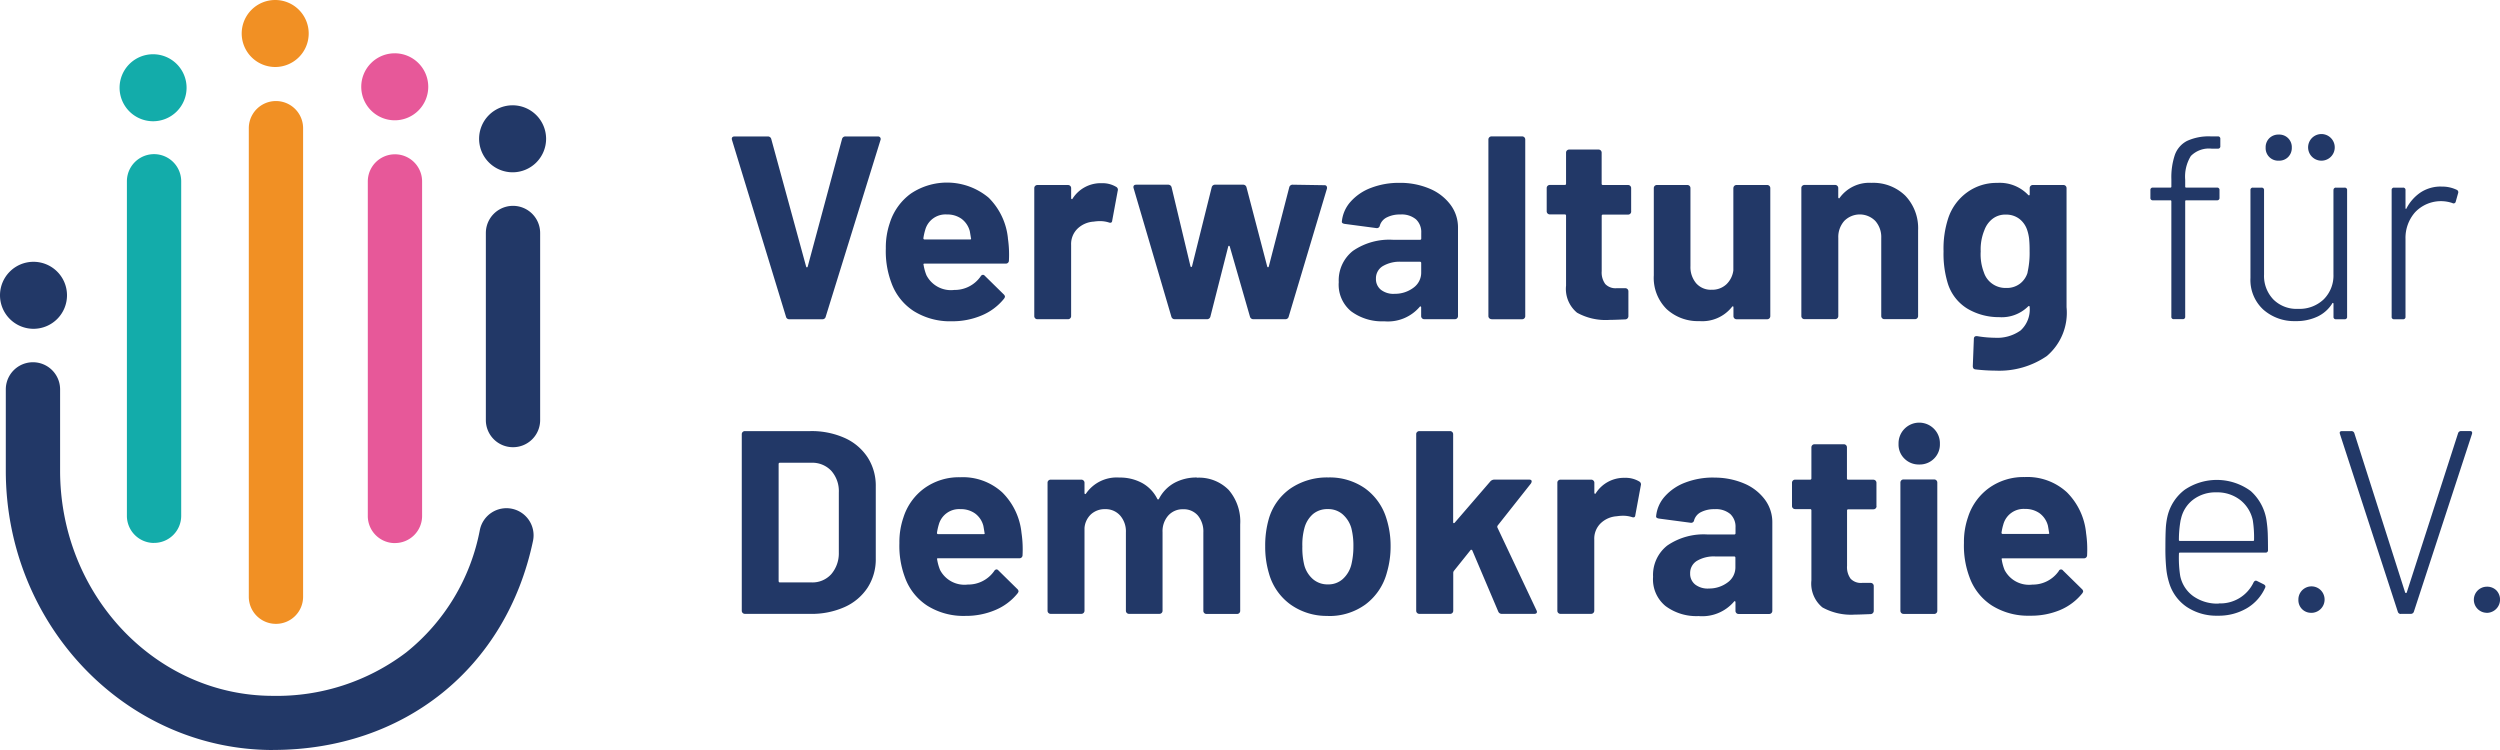 <svg id="Logo_VwfD" xmlns="http://www.w3.org/2000/svg" width="200" height="60" viewBox="0 0 200 60">
  <path id="Pfad_31767" data-name="Pfad 31767" d="M2.688,57.72A2.68,2.68,0,1,0,0,55.04a2.684,2.684,0,0,0,2.688,2.68" transform="translate(0 -31.416)" fill="#223867"/>
  <path id="Pfad_31768" data-name="Pfad 31768" d="M27.552,61.946a2.167,2.167,0,0,1-2.172-2.164V33.014a2.172,2.172,0,0,1,4.344,0V59.778a2.167,2.167,0,0,1-2.172,2.164Z" transform="translate(-15.228 -18.51)" fill="#13acaa"/>
  <path id="Pfad_31769" data-name="Pfad 31769" d="M75.732,61.976a2.167,2.167,0,0,1-2.172-2.164V33.044a2.172,2.172,0,0,1,4.344,0V59.808a2.167,2.167,0,0,1-2.172,2.164Z" transform="translate(-44.136 -18.528)" fill="#e75899"/>
  <path id="Pfad_31770" data-name="Pfad 31770" d="M51.932,62.046a2.167,2.167,0,0,1-2.172-2.164V22.394a2.172,2.172,0,0,1,4.344,0V59.882A2.167,2.167,0,0,1,51.932,62.046Z" transform="translate(-29.856 -12.138)" fill="#f19024"/>
  <path id="Pfad_31771" data-name="Pfad 31771" d="M99.342,60.49a2.167,2.167,0,0,1-2.172-2.164V43.354a2.172,2.172,0,0,1,4.344,0V58.326A2.167,2.167,0,0,1,99.342,60.49Z" transform="translate(-58.302 -24.714)" fill="#223867"/>
  <path id="Pfad_31772" data-name="Pfad 31772" d="M22.532,103.488C10.744,103.488,1.16,93.464,1.16,81.14v-6.5a2.172,2.172,0,0,1,4.344,0v6.5c0,9.936,7.64,18.016,17.032,18.016a17.108,17.108,0,0,0,10.652-3.472,16.488,16.488,0,0,0,5.9-9.816,2.17,2.17,0,0,1,4.248.892C41.2,96.92,33.028,103.484,22.532,103.484h0Z" transform="translate(-0.696 -43.488)" fill="#223867"/>
  <path id="Pfad_31773" data-name="Pfad 31773" d="M51.028,5.36A2.68,2.68,0,1,0,48.34,2.68a2.684,2.684,0,0,0,2.688,2.68" transform="translate(-29.004)" fill="#f19024"/>
  <path id="Pfad_31774" data-name="Pfad 31774" d="M74.938,16.02a2.68,2.68,0,1,0-2.688-2.68,2.684,2.684,0,0,0,2.688,2.68" transform="translate(-43.35 -6.396)" fill="#e75899"/>
  <path id="Pfad_31775" data-name="Pfad 31775" d="M98.508,26.42a2.68,2.68,0,1,0-2.688-2.68,2.684,2.684,0,0,0,2.688,2.68" transform="translate(-57.492 -12.636)" fill="#223867"/>
  <path id="Pfad_31776" data-name="Pfad 31776" d="M26.6,16.21a2.68,2.68,0,1,0-2.688-2.68A2.684,2.684,0,0,0,26.6,16.21" transform="translate(-14.346 -6.51)" fill="#13acaa"/>
  <path id="Pfad_31777" data-name="Pfad 31777" d="M287.962,99.818a1.064,1.064,0,0,0,.756-1.8,1.038,1.038,0,0,0-.756-.292,1.044,1.044,0,1,0,0,2.088m-6.872.084h.776a.248.248,0,0,0,.252-.168l4.652-14.228q.06-.228-.168-.228h-.692a.248.248,0,0,0-.252.168L281.55,98.19a.069.069,0,0,1-.064.04.076.076,0,0,1-.064-.04l-4.064-12.744a.242.242,0,0,0-.252-.168h-.732c-.124,0-.188.048-.188.148l.02.084,4.632,14.228a.242.242,0,0,0,.252.168m-7.16-.088a1.064,1.064,0,0,0,.752-1.8,1.048,1.048,0,0,0-1.8.752,1.007,1.007,0,0,0,1.048,1.044m-10.452-7.46a2.633,2.633,0,0,1,.964-1.576,2.957,2.957,0,0,1,1.884-.6,3,3,0,0,1,1.908.616,2.809,2.809,0,0,1,1,1.62,8.834,8.834,0,0,1,.1,1.568.074.074,0,0,1-.084.084h-5.844a.074.074,0,0,1-.084-.084,8.938,8.938,0,0,1,.148-1.632m3.036,6.728a3.337,3.337,0,0,1-2.044-.6,2.647,2.647,0,0,1-1.036-1.62,9.267,9.267,0,0,1-.1-1.776.074.074,0,0,1,.084-.084h6.832a.183.183,0,0,0,.208-.208c0-.528-.008-.972-.02-1.328a9.137,9.137,0,0,0-.084-.932,3.95,3.95,0,0,0-1.276-2.456,4.585,4.585,0,0,0-5.288-.1,3.728,3.728,0,0,0-1.372,2.112,5.657,5.657,0,0,0-.136.96c-.02.348-.032.864-.032,1.548a16.164,16.164,0,0,0,.064,1.628,5.7,5.7,0,0,0,.228,1.168,3.564,3.564,0,0,0,1.4,1.944,4.285,4.285,0,0,0,2.492.712,4.445,4.445,0,0,0,2.336-.6,3.612,3.612,0,0,0,1.456-1.632c.056-.112.02-.2-.1-.272l-.544-.272c-.112-.056-.2-.02-.272.1a2.943,2.943,0,0,1-2.788,1.692m-15.5-7.556a1.938,1.938,0,0,1,1.164.344,1.8,1.8,0,0,1,.66.972c0-.016.036.18.1.584.028.068,0,.1-.084.1h-3.624a.093.093,0,0,1-.1-.1,4.592,4.592,0,0,1,.148-.668,1.682,1.682,0,0,1,1.74-1.232m4.876,1.9a5.317,5.317,0,0,0-1.54-3.24,4.666,4.666,0,0,0-3.364-1.212,4.732,4.732,0,0,0-2.86.876,4.6,4.6,0,0,0-1.688,2.36,6.031,6.031,0,0,0-.316,2.028,7.164,7.164,0,0,0,.44,2.736,4.507,4.507,0,0,0,1.792,2.276,5.45,5.45,0,0,0,3.048.816A6,6,0,0,0,253.8,99.6a4.527,4.527,0,0,0,1.78-1.328.433.433,0,0,0,.084-.168.291.291,0,0,0-.1-.188L254.05,96.43a.19.19,0,0,0-.336.04,2.534,2.534,0,0,1-2.116,1.088,2.2,2.2,0,0,1-2.22-1.168,3.616,3.616,0,0,1-.228-.836c-.028-.068,0-.1.084-.1h6.472a.243.243,0,0,0,.272-.252,8.934,8.934,0,0,0-.084-1.776m-14.6,6.48h2.452a.246.246,0,0,0,.248-.248V89.394a.246.246,0,0,0-.248-.248H241.29a.246.246,0,0,0-.248.248v10.26a.246.246,0,0,0,.248.248m1.256-11.952a1.613,1.613,0,0,0,1.184-.468,1.592,1.592,0,0,0,.472-1.18,1.635,1.635,0,0,0-.46-1.192,1.655,1.655,0,0,0-2.848,1.192,1.567,1.567,0,0,0,.472,1.18,1.613,1.613,0,0,0,1.184.468m-3.424,3.324v-1.86a.246.246,0,0,0-.248-.248h-2.012a.093.093,0,0,1-.1-.1V86.578a.246.246,0,0,0-.248-.248h-2.348a.246.246,0,0,0-.248.248v2.484a.093.093,0,0,1-.1.1h-1.2a.251.251,0,0,0-.18.072.242.242,0,0,0-.072.176v1.86a.242.242,0,0,0,.072.176.244.244,0,0,0,.18.072h1.2a.093.093,0,0,1,.1.1v5.6a2.47,2.47,0,0,0,.88,2.164,4.716,4.716,0,0,0,2.6.576c.252,0,.672-.016,1.256-.04a.259.259,0,0,0,.252-.272V97.67a.246.246,0,0,0-.248-.248h-.692a1.127,1.127,0,0,1-.912-.336,1.564,1.564,0,0,1-.284-1.024V91.634a.093.093,0,0,1,.1-.1h2.012a.246.246,0,0,0,.248-.248M225.69,97.874a1.636,1.636,0,0,1-1.068-.324,1.089,1.089,0,0,1-.4-.888,1.135,1.135,0,0,1,.536-1,2.649,2.649,0,0,1,1.476-.356h1.508a.093.093,0,0,1,.1.1v.752a1.483,1.483,0,0,1-.628,1.232,2.445,2.445,0,0,1-1.528.48m.42-8.876a6.2,6.2,0,0,0-2.272.4A4.118,4.118,0,0,0,222.2,90.5a2.749,2.749,0,0,0-.7,1.588c-.016.1.064.16.232.188l2.536.336a.237.237,0,0,0,.272-.208,1.064,1.064,0,0,1,.556-.648,2.3,2.3,0,0,1,1.08-.232,1.783,1.783,0,0,1,1.256.388,1.386,1.386,0,0,1,.42,1.076v.46a.093.093,0,0,1-.1.1h-2.136a5.133,5.133,0,0,0-3.228.888,2.987,2.987,0,0,0-1.132,2.5,2.753,2.753,0,0,0,1,2.34,4.128,4.128,0,0,0,2.64.8,3.342,3.342,0,0,0,2.828-1.148c.028-.04.056-.056.084-.04s.04.04.04.084v.688a.246.246,0,0,0,.248.248h2.452a.246.246,0,0,0,.248-.248V92.57a3.024,3.024,0,0,0-.6-1.82,4,4,0,0,0-1.664-1.284A6.008,6.008,0,0,0,226.106,89m-7.144.016a2.668,2.668,0,0,0-2.3,1.252c-.016.028-.036.036-.064.02s-.04-.04-.04-.084V89.41a.231.231,0,0,0-.076-.176.242.242,0,0,0-.176-.072H213.85a.251.251,0,0,0-.18.072.227.227,0,0,0-.072.176V99.65a.242.242,0,0,0,.072.176.244.244,0,0,0,.18.072H216.3a.242.242,0,0,0,.176-.072.245.245,0,0,0,.076-.176v-5.7a1.714,1.714,0,0,1,.524-1.308,2.045,2.045,0,0,1,1.276-.552,3.383,3.383,0,0,1,.46-.04,2.358,2.358,0,0,1,.732.1c.18.068.28.02.292-.148l.44-2.38a.261.261,0,0,0-.124-.312,2.125,2.125,0,0,0-1.2-.292M202.57,99.9h2.452a.246.246,0,0,0,.248-.248V96.6a.385.385,0,0,1,.04-.124l1.34-1.672a.058.058,0,0,1,.072-.032.092.092,0,0,1,.072.052l2.076,4.888a.3.3,0,0,0,.292.188h2.576q.228,0,.228-.168a.385.385,0,0,0-.04-.124L208.8,92.986a.184.184,0,0,1,.02-.148l2.66-3.364a.37.37,0,0,0,.064-.168c0-.1-.068-.148-.208-.148H208.55a.44.44,0,0,0-.316.148l-2.848,3.3a.086.086,0,0,1-.084.032c-.028-.008-.04-.032-.04-.072v-7.04a.242.242,0,0,0-.072-.176.244.244,0,0,0-.18-.072h-2.452a.257.257,0,0,0-.18.072.227.227,0,0,0-.072.176V99.65a.242.242,0,0,0,.072.176.244.244,0,0,0,.18.072m-7.312-2.356a1.788,1.788,0,0,1-1.2-.42,2.244,2.244,0,0,1-.7-1.148,5.751,5.751,0,0,1-.148-1.464,5.086,5.086,0,0,1,.168-1.484,2.248,2.248,0,0,1,.68-1.108,1.779,1.779,0,0,1,1.184-.4,1.754,1.754,0,0,1,1.172.4,2.321,2.321,0,0,1,.712,1.108,5.617,5.617,0,0,1,.168,1.484,6.028,6.028,0,0,1-.168,1.464,2.316,2.316,0,0,1-.692,1.148,1.72,1.72,0,0,1-1.172.42m0,2.528a4.9,4.9,0,0,0,3.008-.932,4.666,4.666,0,0,0,1.708-2.56,7.344,7.344,0,0,0,.292-2.112,7.2,7.2,0,0,0-.336-2.2,4.62,4.62,0,0,0-1.716-2.412,4.935,4.935,0,0,0-2.932-.868,5.2,5.2,0,0,0-3.016.876,4.488,4.488,0,0,0-1.74,2.424,7.724,7.724,0,0,0-.292,2.216,7.424,7.424,0,0,0,.292,2.132,4.583,4.583,0,0,0,1.72,2.508,4.981,4.981,0,0,0,3.016.92m-10.5-11.072a3.7,3.7,0,0,0-1.772.42,3.027,3.027,0,0,0-1.248,1.276c-.056.084-.1.084-.148,0a2.935,2.935,0,0,0-1.2-1.252,3.706,3.706,0,0,0-1.832-.44,2.979,2.979,0,0,0-2.66,1.276c-.028.04-.056.056-.084.04a.084.084,0,0,1-.04-.084v-.816a.23.23,0,0,0-.076-.176.242.242,0,0,0-.176-.072h-2.452a.251.251,0,0,0-.18.072.227.227,0,0,0-.072.176v10.24a.242.242,0,0,0,.072.176.244.244,0,0,0,.18.072h2.452a.242.242,0,0,0,.176-.072.245.245,0,0,0,.076-.176V93.03a1.679,1.679,0,0,1,.532-1.108,1.632,1.632,0,0,1,1.12-.4,1.543,1.543,0,0,1,1.2.512,1.928,1.928,0,0,1,.46,1.348v6.268a.242.242,0,0,0,.072.176.244.244,0,0,0,.18.072h2.432a.246.246,0,0,0,.248-.248V93.366a1.89,1.89,0,0,1,.46-1.336,1.538,1.538,0,0,1,1.192-.5,1.486,1.486,0,0,1,1.172.5,2,2,0,0,1,.44,1.36v6.268a.246.246,0,0,0,.248.248h2.452a.246.246,0,0,0,.248-.248V92.742a3.875,3.875,0,0,0-.92-2.756,3.333,3.333,0,0,0-2.556-.98m-18.9,2.516a1.938,1.938,0,0,1,1.164.344,1.774,1.774,0,0,1,.66.972c0-.016.036.18.1.584.028.068,0,.1-.084.1h-3.624a.093.093,0,0,1-.1-.1,4.592,4.592,0,0,1,.148-.668,1.682,1.682,0,0,1,1.74-1.232m4.876,1.9a5.3,5.3,0,0,0-1.54-3.24,4.666,4.666,0,0,0-3.364-1.212,4.732,4.732,0,0,0-2.86.876,4.6,4.6,0,0,0-1.688,2.36,6.031,6.031,0,0,0-.316,2.028,7.165,7.165,0,0,0,.44,2.736,4.507,4.507,0,0,0,1.792,2.276,5.45,5.45,0,0,0,3.048.816,6,6,0,0,0,2.388-.468,4.527,4.527,0,0,0,1.78-1.328.433.433,0,0,0,.084-.168.291.291,0,0,0-.1-.188l-1.508-1.484a.228.228,0,0,0-.148-.084.232.232,0,0,0-.188.124,2.534,2.534,0,0,1-2.116,1.088,2.2,2.2,0,0,1-2.22-1.168,3.841,3.841,0,0,1-.232-.836c-.028-.068,0-.1.084-.1h6.476a.243.243,0,0,0,.272-.252,8.934,8.934,0,0,0-.084-1.776M151.3,97.27V87.91a.093.093,0,0,1,.1-.1h2.516a2.083,2.083,0,0,1,1.6.648,2.454,2.454,0,0,1,.6,1.736V95a2.559,2.559,0,0,1-.616,1.736,2.028,2.028,0,0,1-1.56.648h-2.536a.093.093,0,0,1-.1-.1M148.6,99.9h5.236a6.456,6.456,0,0,0,2.756-.552,4.278,4.278,0,0,0,1.832-1.556,4.183,4.183,0,0,0,.648-2.32V89.706a4.183,4.183,0,0,0-.648-2.32,4.278,4.278,0,0,0-1.832-1.556,6.456,6.456,0,0,0-2.756-.552H148.6a.246.246,0,0,0-.248.248V99.65a.246.246,0,0,0,.248.248" transform="translate(-89.01 -50.79)" fill="#223867"/>
  <path id="Pfad_31778" data-name="Pfad 31778" d="M283.118,31.07a2.921,2.921,0,0,0-1.644.46,3.435,3.435,0,0,0-1.14,1.276c-.016.044-.032.06-.052.052s-.032-.032-.032-.072v-1.42a.183.183,0,0,0-.208-.208h-.692a.183.183,0,0,0-.208.208V41.478a.183.183,0,0,0,.208.208h.692a.183.183,0,0,0,.208-.208V35.25a3.1,3.1,0,0,1,.764-2.12A2.847,2.847,0,0,1,284,32.39a.177.177,0,0,0,.272-.124l.188-.668a.21.21,0,0,0-.124-.272,2.691,2.691,0,0,0-1.216-.252M270.11,29a1.007,1.007,0,0,0,.752-.292,1.028,1.028,0,0,0,.292-.752,1,1,0,0,0-1.044-1.044,1.028,1.028,0,0,0-.756.292,1.013,1.013,0,0,0-.292.752A1,1,0,0,0,270.11,29m3.432,0a1.064,1.064,0,0,0,.752-1.8,1.065,1.065,0,1,0-.752,1.8m.944,2.364V38.09a2.682,2.682,0,0,1-.776,2,2.8,2.8,0,0,1-2.052.764,2.622,2.622,0,0,1-1.98-.752,2.721,2.721,0,0,1-.744-2V31.366a.184.184,0,0,0-.208-.208h-.672a.183.183,0,0,0-.208.208v7.02a3.222,3.222,0,0,0,1.028,2.528,3.723,3.723,0,0,0,2.576.92,3.965,3.965,0,0,0,1.748-.356,2.8,2.8,0,0,0,1.184-1.044c.012-.04.036-.06.064-.052s.044.032.044.072v1.024a.183.183,0,0,0,.208.208h.672a.183.183,0,0,0,.208-.208V31.366a.183.183,0,0,0-.208-.208H274.7a.183.183,0,0,0-.208.208m-9.724-3.328h.46a.183.183,0,0,0,.208-.208v-.564a.183.183,0,0,0-.208-.208h-.544a4.15,4.15,0,0,0-1.916.364,2.028,2.028,0,0,0-.964,1.1,5.591,5.591,0,0,0-.284,1.964v.584a.074.074,0,0,1-.084.084H260.05a.183.183,0,0,0-.208.208v.6a.183.183,0,0,0,.208.208h1.384a.074.074,0,0,1,.084.084V41.47a.183.183,0,0,0,.208.208h.692a.183.183,0,0,0,.208-.208V32.254a.074.074,0,0,1,.084-.084h2.452a.183.183,0,0,0,.208-.208v-.6a.183.183,0,0,0-.208-.208H262.71a.074.074,0,0,1-.084-.084v-.544a3.138,3.138,0,0,1,.452-1.9,2.03,2.03,0,0,1,1.688-.584m-14.748,9.908a1.755,1.755,0,0,1-.608.888,1.733,1.733,0,0,1-1.112.344,1.82,1.82,0,0,1-1.12-.344,1.779,1.779,0,0,1-.66-.908,4.011,4.011,0,0,1-.252-1.672,4.031,4.031,0,0,1,.292-1.692,2.017,2.017,0,0,1,.648-.908,1.661,1.661,0,0,1,1.068-.344,1.742,1.742,0,0,1,1.088.344,1.868,1.868,0,0,1,.628.908,3.466,3.466,0,0,1,.148.668,9.214,9.214,0,0,1,.04,1,6.938,6.938,0,0,1-.168,1.716m.176-6.752v.5c0,.044-.016.068-.04.072a.078.078,0,0,1-.084-.032,3.143,3.143,0,0,0-2.472-.96,3.99,3.99,0,0,0-2.432.772,4.165,4.165,0,0,0-1.488,2.048,7.8,7.8,0,0,0-.376,2.652,8.1,8.1,0,0,0,.316,2.488,3.625,3.625,0,0,0,1.624,2.12,4.912,4.912,0,0,0,2.5.66,3.008,3.008,0,0,0,2.324-.856.086.086,0,0,1,.084-.032c.028.008.04.032.04.072a2.27,2.27,0,0,1-.724,1.88,3.219,3.219,0,0,1-2.064.584,8.908,8.908,0,0,1-1.384-.124c-.2-.028-.292.048-.292.232l-.084,2.152c0,.168.068.256.208.272a14.655,14.655,0,0,0,1.636.1,6.713,6.713,0,0,0,4.076-1.168,4.54,4.54,0,0,0,1.58-3.908V31.194a.246.246,0,0,0-.248-.248h-2.452a.246.246,0,0,0-.248.248m-12.656-.42a2.927,2.927,0,0,0-2.556,1.212c-.016.028-.036.036-.064.02a.087.087,0,0,1-.04-.084V31.19a.242.242,0,0,0-.072-.176.244.244,0,0,0-.18-.072H232.17a.257.257,0,0,0-.18.072.227.227,0,0,0-.072.176V41.43a.242.242,0,0,0,.072.176.244.244,0,0,0,.18.072h2.452a.257.257,0,0,0,.18-.072.242.242,0,0,0,.072-.176V35.182a1.938,1.938,0,0,1,.472-1.356,1.743,1.743,0,0,1,2.492,0,1.938,1.938,0,0,1,.472,1.356V41.43a.246.246,0,0,0,.248.248h2.452a.246.246,0,0,0,.248-.248V34.578a3.76,3.76,0,0,0-1.028-2.78,3.668,3.668,0,0,0-2.7-1.024m-11.052.42v6.584a1.872,1.872,0,0,1-.564,1.12,1.665,1.665,0,0,1-1.172.428,1.559,1.559,0,0,1-1.244-.524,2.008,2.008,0,0,1-.452-1.36V31.194a.242.242,0,0,0-.072-.176.244.244,0,0,0-.18-.072h-2.432a.246.246,0,0,0-.248.248v6.98a3.515,3.515,0,0,0,1.028,2.7,3.68,3.68,0,0,0,2.62.96,3.031,3.031,0,0,0,2.6-1.128c.028-.04.056-.06.084-.052s.04.032.04.072v.712a.246.246,0,0,0,.248.248h2.452a.246.246,0,0,0,.248-.248V31.194a.246.246,0,0,0-.248-.248H226.73a.246.246,0,0,0-.248.248m-8.18,1.86v-1.86a.246.246,0,0,0-.248-.248h-2.012a.091.091,0,0,1-.1-.1V28.358a.246.246,0,0,0-.248-.248h-2.348a.257.257,0,0,0-.18.072.242.242,0,0,0-.072.176v2.484a.093.093,0,0,1-.1.1h-1.2a.246.246,0,0,0-.248.248v1.86a.246.246,0,0,0,.248.248h1.2a.093.093,0,0,1,.1.1v5.6a2.47,2.47,0,0,0,.88,2.164,4.716,4.716,0,0,0,2.6.576c.252,0,.672-.016,1.256-.04a.259.259,0,0,0,.252-.272V39.45a.246.246,0,0,0-.248-.248h-.692a1.127,1.127,0,0,1-.912-.336,1.564,1.564,0,0,1-.284-1.024V33.414a.093.093,0,0,1,.1-.1h2.012a.246.246,0,0,0,.248-.248m-11.176,8.62h2.452a.246.246,0,0,0,.248-.248V27.306a.246.246,0,0,0-.248-.248H207.13a.246.246,0,0,0-.248.248V41.43a.246.246,0,0,0,.248.248m-7.776-2.024a1.636,1.636,0,0,1-1.068-.324,1.089,1.089,0,0,1-.4-.888,1.135,1.135,0,0,1,.536-1,2.649,2.649,0,0,1,1.476-.356h1.508a.093.093,0,0,1,.1.1v.752a1.483,1.483,0,0,1-.628,1.232,2.445,2.445,0,0,1-1.528.48m.416-8.876a6.2,6.2,0,0,0-2.272.4,4.118,4.118,0,0,0-1.636,1.108,2.781,2.781,0,0,0-.7,1.588c-.012.1.064.16.232.188l2.536.336a.24.24,0,0,0,.272-.208,1.075,1.075,0,0,1,.556-.648,2.284,2.284,0,0,1,1.08-.232,1.783,1.783,0,0,1,1.256.388,1.392,1.392,0,0,1,.42,1.076v.46a.093.093,0,0,1-.1.1H199.27a5.133,5.133,0,0,0-3.228.888,3,3,0,0,0-1.132,2.5,2.753,2.753,0,0,0,1,2.34,4.15,4.15,0,0,0,2.64.792,3.337,3.337,0,0,0,2.828-1.148c.028-.04.056-.056.084-.04a.084.084,0,0,1,.04.084v.688a.246.246,0,0,0,.248.248h2.452a.246.246,0,0,0,.248-.248V34.346a3.024,3.024,0,0,0-.6-1.82,4,4,0,0,0-1.664-1.284,6.009,6.009,0,0,0-2.432-.468m-17.94,10.908h2.536a.273.273,0,0,0,.292-.208l1.424-5.6c.016-.044.036-.064.064-.064s.048.02.064.064l1.612,5.6a.276.276,0,0,0,.292.208h2.536a.262.262,0,0,0,.272-.208l3.06-10.24a.269.269,0,0,0-.032-.2.2.2,0,0,0-.176-.072l-2.516-.04a.273.273,0,0,0-.292.208l-1.636,6.332c-.012.044-.036.064-.064.064s-.048-.02-.064-.064l-1.656-6.332a.273.273,0,0,0-.292-.208h-2.2a.273.273,0,0,0-.292.208l-1.572,6.312c-.016.04-.036.064-.064.064s-.048-.02-.064-.064l-1.508-6.312a.276.276,0,0,0-.292-.208h-2.536c-.152,0-.228.068-.228.208l.02.084,3.016,10.26a.273.273,0,0,0,.292.208M175.906,30.8a2.668,2.668,0,0,0-2.3,1.252c-.016.028-.036.036-.064.02a.084.084,0,0,1-.04-.084v-.792a.246.246,0,0,0-.248-.248H170.8a.246.246,0,0,0-.248.248v10.24a.246.246,0,0,0,.248.248h2.452a.246.246,0,0,0,.248-.248v-5.7a1.714,1.714,0,0,1,.524-1.308,2.046,2.046,0,0,1,1.28-.552,3.384,3.384,0,0,1,.46-.04,2.358,2.358,0,0,1,.732.1c.18.068.28.02.292-.148l.44-2.38a.257.257,0,0,0-.124-.312,2.125,2.125,0,0,0-1.2-.292m-12.34,2.5a1.938,1.938,0,0,1,1.164.344,1.794,1.794,0,0,1,.66.972c0-.016.036.18.1.584.028.068,0,.1-.084.1h-3.624a.093.093,0,0,1-.1-.1,4.591,4.591,0,0,1,.148-.668,1.678,1.678,0,0,1,1.74-1.232m4.876,1.9a5.317,5.317,0,0,0-1.54-3.24,5.188,5.188,0,0,0-6.224-.332,4.6,4.6,0,0,0-1.688,2.36,6.031,6.031,0,0,0-.316,2.028,7.165,7.165,0,0,0,.44,2.736,4.507,4.507,0,0,0,1.792,2.276,5.483,5.483,0,0,0,3.048.816,6,6,0,0,0,2.388-.468,4.527,4.527,0,0,0,1.78-1.328.433.433,0,0,0,.084-.168.291.291,0,0,0-.1-.188L166.6,38.214a.228.228,0,0,0-.148-.084.232.232,0,0,0-.188.124,2.529,2.529,0,0,1-2.116,1.088,2.2,2.2,0,0,1-2.22-1.172,3.779,3.779,0,0,1-.232-.836c-.028-.068,0-.1.084-.1h6.472a.243.243,0,0,0,.272-.252,8.934,8.934,0,0,0-.084-1.776m-17.484,6.48h2.64a.259.259,0,0,0,.272-.208l4.38-14.124a.219.219,0,0,0-.02-.208.222.222,0,0,0-.188-.084h-2.576a.273.273,0,0,0-.292.208l-2.744,10.2c-.016.044-.036.064-.064.064s-.048-.02-.064-.064l-2.788-10.2a.276.276,0,0,0-.292-.208h-2.64c-.152,0-.228.068-.228.208l.02.084,4.316,14.124a.26.26,0,0,0,.272.208" transform="translate(-87.81 -16.146)" fill="#223867"/>
</svg>
